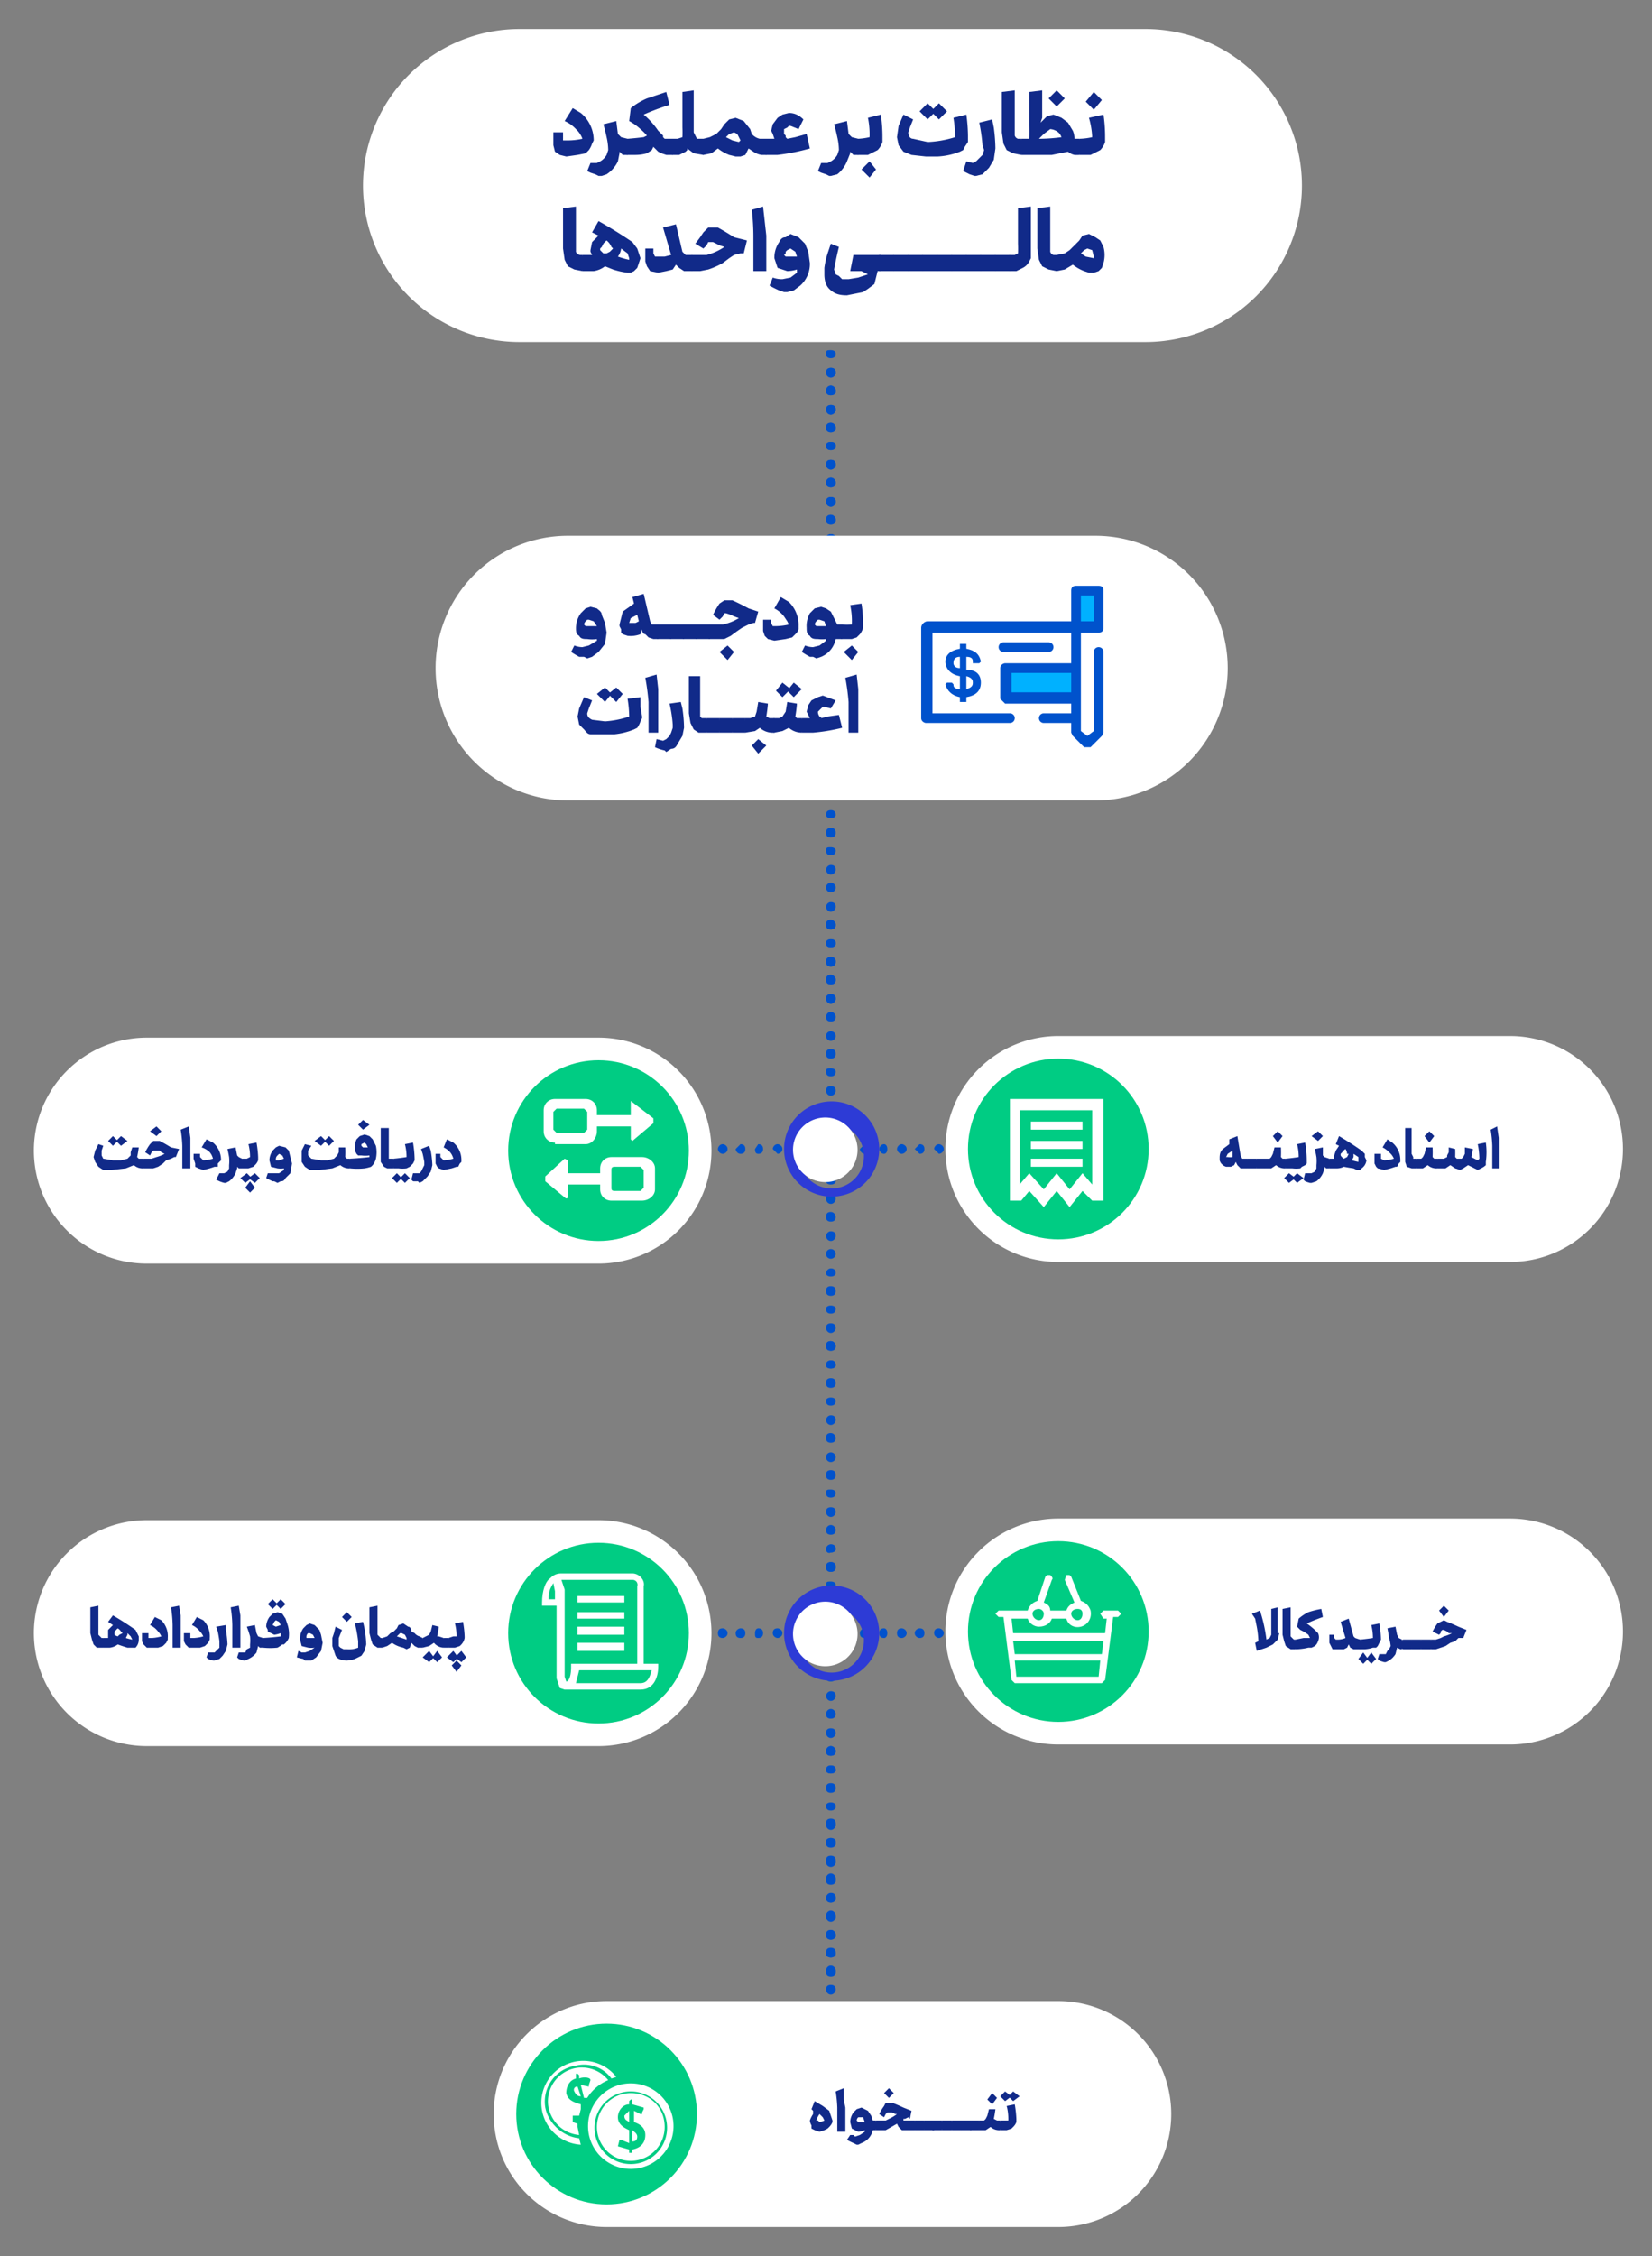 <?xml version="1.0" encoding="UTF-8"?> <svg xmlns="http://www.w3.org/2000/svg" xmlns:xlink="http://www.w3.org/1999/xlink" xml:space="preserve" x="0" y="0" version="1.1" viewBox="0 0 10240 13980"><rect x="0" y="0" width="10240" height="13980" fill="#808080" stroke="none"/><path d="M4930 7090c20 0 30 10 30 30s-10 30-30 30-30-20-30-30l30-30zm-110 0c10 0 30 10 30 30s-20 30-30 30l-30-30c0-10 10-30 30-30zm-120 0c20 0 30 10 30 30s-10 30-30 30-20-20-20-30l20-30zm-110 0c20 0 30 10 30 30s-10 30-30 30-30-20-30-30l30-30zm-110 0c10 0 30 10 30 30s-20 30-30 30c-20 0-30-20-30-30s10-30 30-30zm-120 0c20 0 30 10 30 30s-10 30-30 30l-30-30 30-30" fill="#0052cc"></path><circle fill="#0052cc" cx="4250" cy="7120" r="30"></circle><path d="M4130 7090c20 0 30 10 30 30s-10 30-30 30l-20-30 20-30zm-110 0c20 0 30 10 30 30s-10 30-30 30-30-20-30-30 10-30 30-30zm-110 0c10 0 20 10 20 30s-10 30-20 30c-20 0-30-20-30-30s10-30 30-30zm-120 0c20 0 30 10 30 30s-10 30-30 30l-30-30 30-30zm-110 0c10 0 30 10 30 30s-20 30-30 30c-20 0-30-20-30-30s10-30 30-30zm-120 0c20 0 30 10 30 30s-10 30-30 30l-20-30 20-30zm3170 0c20 0 30 10 30 30s-10 30-30 30-30-20-30-30 10-30 30-30zm-110 0c10 0 20 10 20 30s-10 30-20 30l-30-30c0-10 10-30 30-30zm-120 0c20 0 30 10 30 30s-10 30-30 30l-30-30 30-30zm-110 0c10 0 30 10 30 30s-20 30-30 30c-20 0-30-20-30-30s10-30 30-30zm-120 0c20 0 30 10 30 30s-10 30-30 30-20-20-20-30l20-30zm-110 0c20 0 30 10 30 30s-10 30-30 30-30-20-30-30 10-30 30-30" fill="#0052cc"></path><circle fill="#0052cc" cx="6050" cy="7120" r="30"></circle><path d="M5930 7090c20 0 30 10 30 30s-10 30-30 30-30-20-30-30l30-30zm-110 0c10 0 30 10 30 30s-20 30-30 30l-30-30c0-10 10-30 30-30zm-120 0c20 0 30 10 30 30s-10 30-30 30l-30-30 30-30zm-110 0c10 0 30 10 30 30s-20 30-30 30c-20 0-30-20-30-30s10-30 30-30zm-110 0c10 0 20 10 20 30s-10 30-20 30c-20 0-30-20-30-30s10-30 30-30zm-120 0c20 0 30 10 30 30s-10 30-30 30-30-20-30-30l30-30zm-430 3000c20 0 30 10 30 30s-10 30-30 30-30-10-30-30 20-30 30-30zm-110 0c10 0 30 10 30 30s-20 30-30 30-30-10-30-30 10-30 30-30zm-120 0c20 0 30 10 30 30s-10 30-30 30-20-10-20-30 10-30 20-30zm-110 0c20 0 30 10 30 30s-10 30-30 30-30-10-30-30 20-30 30-30zm-110 0c10 0 30 10 30 30s-20 30-30 30c-20 0-30-10-30-30s10-30 30-30zm-120 0c20 0 30 10 30 30s-10 30-30 30c-10 0-30-10-30-30s20-30 30-30" fill="#0052cc"></path><circle fill="#0052cc" cx="4250" cy="10120" r="30"></circle><path d="M4130 10090c20 0 30 10 30 30s-10 30-30 30c-10 0-20-10-20-30s10-30 20-30zm-110 0c20 0 30 10 30 30s-10 30-30 30-30-10-30-30 10-30 30-30zm-110 0c10 0 20 10 20 30s-10 30-20 30c-20 0-30-10-30-30s10-30 30-30zm-120 0c20 0 30 10 30 30s-10 30-30 30c-10 0-30-10-30-30s20-30 30-30zm-110 0c10 0 30 10 30 30s-20 30-30 30c-20 0-30-10-30-30s10-30 30-30zm-120 0c20 0 30 10 30 30s-10 30-30 30c-10 0-20-10-20-30s10-30 20-30zm3170 0c20 0 30 10 30 30s-10 30-30 30-30-10-30-30 10-30 30-30zm-110 0c10 0 20 10 20 30s-10 30-20 30-30-10-30-30 10-30 30-30zm-120 0c20 0 30 10 30 30s-10 30-30 30c-10 0-30-10-30-30s20-30 30-30zm-110 0c10 0 30 10 30 30s-20 30-30 30c-20 0-30-10-30-30s10-30 30-30zm-120 0c20 0 30 10 30 30s-10 30-30 30-20-10-20-30 10-30 20-30zm-110 0c20 0 30 10 30 30s-10 30-30 30-30-10-30-30 10-30 30-30" fill="#0052cc"></path><circle fill="#0052cc" cx="6050" cy="10120" r="30"></circle><path d="M5930 10090c20 0 30 10 30 30s-10 30-30 30-30-10-30-30 20-30 30-30zm-110 0c10 0 30 10 30 30s-20 30-30 30-30-10-30-30 10-30 30-30zm-120 0c20 0 30 10 30 30s-10 30-30 30c-10 0-30-10-30-30s20-30 30-30zm-110 0c10 0 30 10 30 30s-20 30-30 30c-20 0-30-10-30-30s10-30 30-30zm-110 0c10 0 20 10 20 30s-10 30-20 30c-20 0-30-10-30-30s10-30 30-30zm-120 0c20 0 30 10 30 30s-10 30-30 30-30-10-30-30 20-30 30-30zm-180-6410c0 10-10 30-30 30s-30-20-30-30 10-30 30-30 30 10 30 30zm0-120c0 20-10 30-30 30s-30-10-30-30 10-30 30-30 30 20 30 30zm0-110c0 20-10 30-30 30s-30-20-30-30 10-30 30-30 30 10 30 30zm0-110c0 10-10 20-30 20s-30-10-30-20c0-20 10-30 30-30s30 10 30 30zm0-120c0 20-10 30-30 30s-30-10-30-30c0-10 10-30 30-30s30 20 30 30zm0-110c0 10-10 30-30 30s-30-20-30-30c0-20 10-30 30-30s30 10 30 30" fill="#0052cc"></path><circle fill="#0052cc" cx="5150" cy="2990" r="30"></circle><path d="M5180 2880c0 10-10 30-30 30s-30-20-30-30c0-20 10-30 30-30s30 10 30 30zm0-120c0 20-10 30-30 30s-30-10-30-30c0-10 10-20 30-20s30 10 30 20zm0-110c0 20-10 30-30 30s-30-10-30-30 10-30 30-30 30 20 30 30zm0-110c0 10-10 30-30 30s-30-20-30-30 10-30 30-30 30 10 30 30zm0-120c0 20-10 30-30 30s-30-10-30-30c0-10 10-30 30-30s30 20 30 30zm0-110c0 10-10 30-30 30s-30-20-30-30 10-30 30-30 30 10 30 30" fill="#0052cc"></path><path d="M5180 3340c0 10-10 20-30 20s-30-10-30-20 10-30 30-30 30 10 30 30zm0-120c0 20-10 30-30 30s-30-10-30-30 10-30 30-30 30 20 30 30zm0-110c0 10-10 30-30 30s-30-20-30-30 10-30 30-30 30 10 30 30zm0-120c0 20-10 30-30 30s-30-10-30-30c0-10 10-30 30-30s30 20 30 30zm0-110c0 10-10 30-30 30s-30-20-30-30c0-20 10-30 30-30s30 10 30 30zm0-120c0 20-10 30-30 30s-30-10-30-30c0-10 10-20 30-20s30 10 30 20" fill="#0052cc"></path><circle fill="#0052cc" cx="5150" cy="2650" r="30"></circle><path d="M5180 2540c0 10-10 30-30 30s-30-20-30-30c0-20 10-30 30-30s30 10 30 30zm0-120c0 20-10 30-30 30s-30-10-30-30c0-10 10-30 30-30s30 20 30 30zm0-110c0 10-10 30-30 30s-30-20-30-30c0-20 10-30 30-30s30 10 30 30zm0-120c0 20-10 30-30 30s-30-10-30-30 10-20 30-20 30 10 30 20zm0-110c0 20-10 30-30 30s-30-10-30-30 10-30 30-30 30 10 30 30zm0-110c0 10-10 20-30 20s-30-10-30-20 10-30 30-30 30 10 30 30zm0 2960c0 20-10 30-30 30s-30-10-30-30c0-10 10-30 30-30s30 20 30 30zm0-110c0 10-10 30-30 30s-30-20-30-30c0-20 10-30 30-30s30 10 30 30zm0-120c0 20-10 30-30 30s-30-10-30-30c0-10 10-20 30-20s30 10 30 20zm0-110c0 20-10 30-30 30s-30-10-30-30 10-30 30-30 30 10 30 30zm0-110c0 10-10 20-30 20s-30-10-30-20 10-30 30-30 30 10 30 30zm0-120c0 20-10 30-30 30s-30-10-30-30c0-10 10-30 30-30s30 20 30 30" fill="#0052cc"></path><circle fill="#0052cc" cx="5150" cy="4250" r="30"></circle><path d="M5180 4130c0 20-10 30-30 30s-30-10-30-30c0-10 10-20 30-20s30 10 30 20zm0-110c0 20-10 30-30 30s-30-10-30-30 10-30 30-30 30 10 30 30zm0-110c0 10-10 20-30 20s-30-10-30-20c0-20 10-30 30-30s30 10 30 30zm0-120c0 20-10 30-30 30s-30-10-30-30 10-30 30-30 30 20 30 30zm0-110c0 10-10 30-30 30s-30-20-30-30c0-20 10-30 30-30s30 10 30 30zm0-120c0 20-10 30-30 30s-30-10-30-30 10-30 30-30 30 20 30 30zm0 2630c0 10-10 30-30 30s-30-20-30-30c0-20 10-30 30-30s30 10 30 30zm0-120c0 20-10 30-30 30s-30-10-30-30 10-30 30-30 30 20 30 30zm0-110c0 10-10 30-30 30s-30-20-30-30c0-20 10-30 30-30s30 10 30 30zm0-120c0 20-10 30-30 30s-30-10-30-30c0-10 10-20 30-20s30 10 30 20zm0-110c0 20-10 30-30 30s-30-10-30-30 10-30 30-30 30 20 30 30zm0-110c0 10-10 30-30 30s-30-20-30-30 10-30 30-30 30 10 30 30" fill="#0052cc"></path><circle fill="#0052cc" cx="5150" cy="5500" r="30"></circle><path d="M5180 5390c0 10-10 30-30 30s-30-20-30-30 10-30 30-30 30 10 30 30zm0-120c0 20-10 30-30 30s-30-10-30-30 10-20 30-20 30 10 30 20zm0-110c0 20-10 30-30 30s-30-10-30-30 10-30 30-30 30 10 30 30zm0-110c0 10-10 20-30 20s-30-10-30-20c0-20 10-30 30-30s30 10 30 30zm0-120c0 20-10 30-30 30s-30-10-30-30c0-10 10-30 30-30s30 20 30 30zm0-110c0 10-10 30-30 30s-30-20-30-30c0-20 10-30 30-30s30 10 30 30zm0 1940c0 10-10 30-30 30s-30-20-30-30c0-20 10-30 30-30s30 10 30 30zm0-120c0 20-10 30-30 30s-30-10-30-30 10-20 30-20 30 10 30 20zm0-110c0 20-10 30-30 30s-30-10-30-30 10-30 30-30 30 10 30 30" fill="#0052cc"></path><circle fill="#0052cc" cx="5150" cy="6420" r="30"></circle><path d="M5180 6300c0 20-10 30-30 30s-30-10-30-30c0-10 10-30 30-30s30 20 30 30zm0-110c0 10-10 30-30 30s-30-20-30-30c0-20 10-30 30-30s30 10 30 30zm0-120c0 20-10 30-30 30s-30-10-30-30c0-10 10-20 30-20s30 10 30 20zm0-110c0 20-10 30-30 30s-30-10-30-30 10-30 30-30 30 10 30 30zm0-110c0 10-10 20-30 20s-30-10-30-20 10-30 30-30 30 10 30 30zm0-120c0 20-10 30-30 30s-30-10-30-30 10-30 30-30 30 20 30 30zm0 6940c0 20-10 30-30 30s-30-10-30-30 10-30 30-30 30 10 30 30zm0-110c0 10-10 20-30 20s-30-10-30-20c0-20 10-30 30-30s30 10 30 30zm0-120c0 20-10 30-30 30s-30-10-30-30c0-10 10-30 30-30s30 20 30 30zm0-110c0 10-10 30-30 30s-30-20-30-30c0-20 10-30 30-30s30 10 30 30zm0-120c0 20-10 30-30 30s-30-10-30-30c0-10 10-30 30-30s30 20 30 30zm0-110c0 10-10 30-30 30s-30-20-30-30c0-20 10-30 30-30s30 10 30 30" fill="#0052cc"></path><circle fill="#0052cc" cx="5150" cy="11990" r="30"></circle><path d="M5180 11870c0 20-10 30-30 30s-30-10-30-30c0-10 10-30 30-30s30 20 30 30zm0-110c0 10-10 30-30 30s-30-20-30-30 10-30 30-30 30 10 30 30zm0-120c0 20-10 30-30 30s-30-10-30-30c0-10 10-30 30-30s30 20 30 30zm0-110c0 10-10 30-30 30s-30-20-30-30c0-20 10-30 30-30s30 10 30 30zm0-120c0 20-10 30-30 30s-30-10-30-30c0-10 10-20 30-20s30 10 30 20zm0-110c0 20-10 30-30 30s-30-10-30-30 10-30 30-30 30 10 30 30" fill="#0052cc"></path><path d="M6560 12400H3760a700 700 0 1 0 0 1400h2800a700 700 0 1 0 0-1400" fill="#fff"></path><circle fill="#00cc83" cx="3760" cy="13100" r="560"></circle><path d="M7100 180H3220a970 970 0 0 0 0 1940h3880a970 970 0 0 0 0-1940zm-310 3140H3520a820 820 0 1 0 0 1640h3270a820 820 0 1 0 0-1640" fill="#fff"></path><path d="M5180 9710c0 20-10 30-30 30s-30-10-30-30 10-30 30-30 30 10 30 30zm0-110c0 10-10 20-30 20-20 10-30-10-30-20s10-30 30-30 30 10 30 30zm0-120c0 20-10 30-30 30s-30-10-30-30c0-10 10-30 30-30s30 20 30 30zm0-110c0 10-10 30-30 30s-30-20-30-30c0-20 10-30 30-30s30 10 30 30zm0-120c0 20-10 30-30 30s-30-10-30-30 10-20 30-20 30 10 30 20zm0-110c0 20-10 30-30 30s-30-10-30-30 10-30 30-30 30 10 30 30" fill="#0052cc"></path><circle fill="#0052cc" cx="5150" cy="9030" r="30"></circle><path d="M5180 8910c0 20-10 30-30 30s-30-10-30-30 10-30 30-30 30 20 30 30zm0-110c0 10-10 30-30 30s-30-20-30-30 10-30 30-30 30 10 30 30zm0-120c0 20-10 30-30 30s-30-10-30-30c0-10 10-20 30-20s30 10 30 20zm0-110c0 20-10 30-30 30s-30-10-30-30 10-30 30-30 30 10 30 30zm0-110c0 10-10 20-30 20s-30-10-30-20 10-30 30-30 30 10 30 30zm0-120c0 20-10 30-30 30s-30-10-30-30 10-30 30-30 30 20 30 30" fill="#0052cc"></path><path d="M5180 8460c0 10-10 20-30 20s-30-10-30-20c0-20 10-30 30-30s30 10 30 30zm0-120c0 20-10 30-30 30s-30-10-30-30 10-30 30-30 30 20 30 30zm0-110c0 10-10 30-30 30s-30-20-30-30c0-20 10-30 30-30s30 10 30 30zm0-120c0 20-10 30-30 30s-30-10-30-30c0-10 10-20 30-20s30 10 30 20zm0-110c0 20-10 30-30 30s-30-10-30-30 10-30 30-30 30 10 30 30zm0-110c0 10-10 20-30 20s-30-10-30-20 10-30 30-30 30 10 30 30" fill="#0052cc"></path><circle fill="#0052cc" cx="5150" cy="7770" r="30"></circle><path d="M5180 7660c0 10-10 30-30 30s-30-20-30-30 10-30 30-30 30 10 30 30zm0-120c0 20-10 30-30 30s-30-10-30-30 10-30 30-30 30 20 30 30zm0-110c0 10-10 30-30 30s-30-20-30-30c0-20 10-30 30-30s30 10 30 30zm0-110c0 10-10 20-30 20s-30-10-30-20c0-20 10-30 30-30s30 10 30 30zm0-120c0 20-10 30-30 30s-30-10-30-30c0-10 10-30 30-30s30 20 30 30zm0-110c0 10-10 30-30 30s-30-20-30-30c0-20 10-30 30-30s30 10 30 30zm0 3880c0 10-10 20-30 20s-30-10-30-20 10-30 30-30 30 10 30 30zm0-120c0 20-10 30-30 30s-30-10-30-30c0-10 10-30 30-30s30 20 30 30zm0-110c0 10-10 30-30 30s-30-20-30-30c0-20 10-30 30-30s30 10 30 30zm0-120c0 20-10 30-30 30s-30-10-30-30c0-10 10-30 30-30s30 20 30 30zm0-110c0 10-10 30-30 30s-30-20-30-30 10-30 30-30 30 10 30 30zm0-110c0 10-10 20-30 20s-30-10-30-20c0-20 10-30 30-30s30 10 30 30" fill="#0052cc"></path><circle fill="#0052cc" cx="5150" cy="10280" r="30"></circle><path d="M5180 10170c0 10-10 30-30 30s-30-20-30-30c0-20 10-30 30-30s30 10 30 30zm0-120c0 20-10 30-30 30s-30-10-30-30c0-10 10-30 30-30s30 20 30 30zm0-110c0 10-10 30-30 30s-30-20-30-30c0-20 10-30 30-30s30 10 30 30zm0-120c0 20-10 30-30 30s-30-10-30-30 10-20 30-20 30 10 30 20zm0-110c0 20-10 30-30 30s-30-10-30-30 10-30 30-30 30 10 30 30zm0-110c0 10-10 20-30 20-20 10-30-10-30-20s10-30 30-30 30 10 30 30zm0 2620c0 20-10 30-30 30s-30-10-30-30 10-30 30-30 30 10 30 30zm0-110c0 10-10 20-30 20s-30-10-30-20c0-20 10-30 30-30s30 10 30 30zm0-120c0 20-10 30-30 30s-30-10-30-30 10-30 30-30 30 20 30 30zm0-110c0 10-10 30-30 30s-30-20-30-30c0-20 10-30 30-30s30 10 30 30zm0-120c0 20-10 30-30 30s-30-10-30-30c0-10 10-20 30-20s30 10 30 20zm0-110c0 20-10 30-30 30s-30-10-30-30 10-30 30-30 30 10 30 30" fill="#0052cc"></path><circle fill="#0052cc" cx="5150" cy="11540" r="30"></circle><path d="M5180 11420c0 20-10 30-30 30s-30-10-30-30c0-10 10-30 30-30s30 20 30 30zm0-110c0 10-10 30-30 30s-30-20-30-30c0-20 10-30 30-30s30 10 30 30zm0-120c0 20-10 30-30 30s-30-10-30-30c0-10 10-20 30-20s30 10 30 20zm0-110c0 20-10 30-30 30s-30-10-30-30 10-30 30-30 30 10 30 30zm0-110c0 10-10 20-30 20s-30-10-30-20c0-20 10-30 30-30s30 10 30 30zm0-120c0 20-10 30-30 30s-30-10-30-30c0-10 10-30 30-30s30 20 30 30" fill="#0052cc"></path><path d="M9360 9410H6560a700 700 0 1 0 0 1400h2800a700 700 0 1 0 0-1400" fill="#fff"></path><circle fill="#00cc83" cx="6560" cy="10110" r="560"></circle><path d="M910 9420h2800a700 700 0 1 1 0 1400H910a700 700 0 1 1 0-1400" fill="#fff"></path><circle fill="#00cc83" cx="3710" cy="10120" r="560"></circle><path d="M9360 6420H6560a700 700 0 1 0 0 1400h2800a700 700 0 1 0 0-1400" fill="#fff"></path><circle fill="#00cc83" cx="6560" cy="7120" r="560"></circle><path d="M910 6430h2800a700 700 0 1 1 0 1400H910a700 700 0 1 1 0-1400" fill="#fff"></path><circle fill="#00cc83" cx="3710" cy="7130" r="560"></circle><path d="M7730 7240h-40l-20-20-10-20-10 20-20 10h-30a70 70 0 0 1-20-10l-10-10a60 60 0 0 1-10-20v-10c0-20 0-40 20-60l40-30v-30l50-20 20 120 10 20h30v60zm-130-70h10a120 120 0 0 0 30 0v-40l-30 20-10 20" fill="#112a89"></path><path d="M7790 7180v60h-60l-10-30 10-30h60" fill="#112a89"></path><path d="M7840 7180v60h-50l-10-30 10-30h50" fill="#112a89"></path><path d="M7840 7180h30l10-10 10-20 10-40h40a650 650 0 0 1 0 60l10 10h20v60a80 80 0 0 1-60-20l-30 20h-40l-10-30 10-30zm110-140-30 40-30-40 30-30 30 30" fill="#112a89"></path><path d="m7970 7240-10-30 10-30a1180 1180 0 0 0 80-10 320 320 0 0 0-10-80l50-10a650 650 0 0 1 10 110v20l-10 10-20 10-10 10a190 190 0 0 1-50 0h-40zm60 60-40 30-30-30 30-30 40 30zm50 0-40 30-30-30 30-30 40 30zm160-60h-20l-10-10v10l-10 30a130 130 0 0 1-40 50l-30 10h-10a250 250 0 0 1-30-10l-10-10 10-40h40l20-10 10-20v-20a240 240 0 0 0 0-50 790 790 0 0 0-10-50l50-10v50l10 10 30 10v60zm-40-200-30 30-40-30 40-30 30 30" fill="#112a89"></path><path d="m8240 7240-10-30 10-30h30v-20l10-30 20-30-20-10 20-50a1970 1970 0 0 1 140 90l20 20v20l10 20a70 70 0 0 1-30 50l-10 10h-20l-20-10a900 900 0 0 1-60-10 100 100 0 0 1-40 10h-50zm70-80a60 60 0 0 0 20 20l20-10 10-20h-10a60 60 0 0 0-10-30 70 70 0 0 0-20 20l-10 10v10zm70 30a390 390 0 0 0 40 10v-30l-30-20v20l-10 20zm250-110a140 140 0 0 1 50 110v10l-10 10-10 20h-10l-30 10-40 10-40-10-10-10-10-20v-60h40v30l20 10a270 270 0 0 0 60-10 100 100 0 0 0-30-40 130 130 0 0 0-40-30l30-50 30 20zm150 160h-30l-30-10-10-30v-210h40v160l10 20v10h20v60" fill="#112a89"></path><path d="M8780 7180h30l10-10 10-20 10-40h40a650 650 0 0 1 0 60l10 10h20v60a80 80 0 0 1-60-20l-30 20h-40l-10-30 10-30zm110-140-30 40-30-40 30-30 30 30" fill="#112a89"></path><path d="m8910 7240-10-30 10-30h40l20-10v-10l10-20v-30l40 10a730 730 0 0 1 0 50l10 10h30l10-10 10-20v-40l50 10a740 740 0 0 1-10 50l20 10 20 10 10-10a480 480 0 0 0-10-90l50-10a430 430 0 0 1 0 120v20a110 110 0 0 1-30 20l-20 10-60-30-30 20-20 10-30-10-30-20-30 20h-50zm370-260 10 70v190h-40v-140a790 790 0 0 0-10-100l40-20zm-1350 3140-10 40-30 30-40 20-60 20-10-50 20-10a570 570 0 0 0-10-90l-10-50-20-30 50-20a930 930 0 0 1 40 180l20-10 10-20v-160l40-10v160zm100 100h-30l-30-20-10-30-10-40v-160l50-10v180l10 10 10 10h10v60" fill="#112a89"></path><path d="m8030 10160 50-10h40l-10-20a250 250 0 0 0-50-30l-20-20 10-50a280 280 0 0 1 60-40 520 520 0 0 1 80-20l10 50a1180 1180 0 0 0-100 40 460 460 0 0 1 50 40l20 20a60 60 0 0 1 0 50 80 80 0 0 1-10 20l-10 10-20 10h-20a360 360 0 0 1-80 10l-10-30 10-30zm400 60h-40l-20-10-10-20-10 20-20 10h-70l-10-20-10-20v-50h30v20l10 10h10a120 120 0 0 0 50-10l-30-100 50-20 30 110 10 10 30 10v60" fill="#112a89"></path><path d="M8430 10220c-10 0-20-10-20-30s10-30 20-30a1180 1180 0 0 0 80-10 320 320 0 0 0-10-80l50-10a650 650 0 0 1 10 100l-10 20-10 20-10 10h-20a190 190 0 0 1-50 10h-30zm50 60-30 30-30-30 30-40 30 40zm50 0-30 30-30-30 30-40 30 40zm170-60h-20l-20-10-10 40a130 130 0 0 1-40 40l-20 10h-10a250 250 0 0 1-30-10l-10-10 10-30h40l10-20 10-10 10-20a240 240 0 0 0-10-50 790 790 0 0 0-10-60l50-10 10 50 10 20 20 10v60" fill="#112a89"></path><path d="M8750 10160v60h-50c-10 0-20-10-20-30s10-30 20-30h50" fill="#112a89"></path><path d="M8810 10160v60h-60l-10-30 10-30h60" fill="#112a89"></path><path d="M8870 10160v60h-60l-10-30 10-30h60" fill="#112a89"></path><path d="m8900 10160 30-10 20-10a220 220 0 0 0 50-20h-20l-10-10-20-10h-10l-10 10v10l-10 10-40-20a320 320 0 0 1 30-50l20-10 20-10 20 10a910 910 0 0 1 70 30l50 20-20 50h-30l-20 20-30 10-30 20-30 10-30 10h-30l-10-30 10-30h30zm80-180-30 40-30-40 30-30 30 30zm-3930 3040 50 30 40 30 10 30 10 30v10a90 90 0 0 1-20 30l-10 10-20 10-30 10-30-10-20-10v-20a70 70 0 0 1-10-30 180 180 0 0 1 20-40v-20l-10-10 20-50zm30 130a130 130 0 0 0 30-10l-10-20-20-20a130 130 0 0 0-20 40h10l10 10zm150-210v70l10 50v150h-50v-150a790 790 0 0 0-10-100l50-20zm40 290h20l10 10 30-10 30-20v-10a140 140 0 0 1-40 10l-40-20-10-40a110 110 0 0 1 20-60l20-20 30-10 20 10 20 10 20 30 10 30h20v60h-20a110 110 0 0 1-70 80l-20 10h-10l-20-10a440 440 0 0 1-40-20l20-30zm60-80h30l-10-30h-30a30 30 0 0 0-10 20l10 10h10" fill="#112a89"></path><path d="M5460 13140h30l20-10a240 240 0 0 0 50-30h-10l-20-10h-30l-10 10-10 20-30-20a320 320 0 0 1 30-50l10-20h40a1000 1000 0 0 1 70 30l50 20-10 50-10-10-20 10h-10v10h70v60h-80l-20-20-10-20a3520 3520 0 0 1-70 40h-60l-10-30 10-30h30zm80-170-30 30-30-30 30-30 30 30" fill="#112a89"></path><path d="M5730 13140v60h-60l-10-30 10-30h60" fill="#112a89"></path><path d="M5790 13140v60h-60l-10-30 10-30h60" fill="#112a89"></path><path d="M5840 13140v60h-60l-10-30 10-30h60" fill="#112a89"></path><path d="M5900 13140v60h-60l-10-30 10-30h60" fill="#112a89"></path><path d="M5960 13140v60h-60l-10-30 10-30h60" fill="#112a89"></path><path d="M6020 13140v60h-60l-10-30 10-30h60" fill="#112a89"></path><path d="M6070 13140v60h-50c-10 0-20-10-20-30s10-30 20-30h50" fill="#112a89"></path><path d="M6070 13140h30l10-10 10-20 10-40h40a650 650 0 0 1-10 60l20 10h20v60a80 80 0 0 1-60-20l-30 20h-40l-10-30 10-30zm110-140-30 40-30-30 30-40 30 30" fill="#112a89"></path><path d="M6200 13140h50a320 320 0 0 0-10-90l50-10a650 650 0 0 1 10 90v20a80 80 0 0 1-20 30l-10 10-30 10h-40l-10-30 10-30zm70-150-40 30-30-30 30-30 40 30zm50 0-40 30-30-30 30-30 40 30zM640 10210h-40l-20-20-10-30-10-40v-160l50-10v180l10 10 10 10h10v60" fill="#112a89"></path><path d="m640 10210-10-30 10-30h30v-20c0-10 0 0 0 0v-30l30-30-30-20 30-40a1970 1970 0 0 1 140 90l10 20 10 20v20a70 70 0 0 1-20 50h-50a900 900 0 0 1-60-20 100 100 0 0 1-50 20h-40zm70-90v10a60 60 0 0 0 20 10l10-10 20-10-10-10a60 60 0 0 0-20-20 70 70 0 0 0-10 10l-10 10v10zm70 30a390 390 0 0 0 40 10l-10-20-20-20v10l-10 20zm220-110a140 140 0 0 1 40 110v10l-10 20-10 10-10 10-30 10h-70l-20-20-10-20v-50h40v30h20a270 270 0 0 0 60-10 100 100 0 0 0-20-30 130 130 0 0 0-50-40l30-50 40 20zm110-90 10 60v200h-50v-140a790 790 0 0 0-10-110l50-10zm150 90a140 140 0 0 1 40 110v10l-10 20-10 10-10 10-30 10h-70l-20-20-10-20v-50h40v30h20a270 270 0 0 0 60-10 100 100 0 0 0-20-30 130 130 0 0 0-50-40l30-50 40 20zm140 60a660 660 0 0 1 10 90l-10 40-20 30-20 20-30 10h-10a250 250 0 0 1-30-10l-10-10 10-30h40l20-20 10-10v-40a860 860 0 0 0-10-60l-10-30 60-10v30zm80-150 10 60v200h-50v-140a790 790 0 0 0-10-110l50-10zm150 260h-20l-10-10-10 40a130 130 0 0 1-50 40l-20 10h-10a250 250 0 0 1-30-10l-10-10 10-30h40l10-20 20-10v-20a240 240 0 0 0 0-50 790 790 0 0 0-20-60l50-10 10 50 10 20 30 10v60" fill="#112a89"></path><path d="M1740 10120a170 170 0 0 1-40 10l-20-10-20-10v-10l-10-20a110 110 0 0 1 20-60l20-20 30-10 30 10 20 30 10 30a190 190 0 0 1 10 90 100 100 0 0 1-30 40h-10a230 230 0 0 1-30 20 420 420 0 0 1-90 0l-10-30 10-30a1720 1720 0 0 0 110-10v-20zm-20-180-30 30-30-30 30-30 30 30zm-10 100-10 10-10 20 20 10 30-10-10-20-20-10zm60-100-30 30-30-30 30-30 30 30zm80 290 20 10h20l30-10 30-20a140 140 0 0 1-40 0l-40-10-10-40a110 110 0 0 1 20-70l20-20 20-10 30 10 30 30 10 30 10 50-10 50-30 40-30 20h-40l-10-10a440 440 0 0 1-40-10l10-40zm70-80h30l-10-20-20-10h-10a30 30 0 0 0-10 30s10 0 20 0zm350 40-10 40-20 30-20 10-20 10a190 190 0 0 1-50 10c-30 0-60-10-70-30l-20-60v-50l10-30 10-40 40 20-20 50v50l10 10 20 10h20a150 150 0 0 0 70-10v-40a860 860 0 0 0-20-110l50-10a640 640 0 0 1 20 140zm-90-170-30 30-30-30 30-30 30 30zm190 190h-30l-30-20-10-30-10-40v-160l50-10v180l10 10 10 10h10v60" fill="#112a89"></path><path d="m2520 10220-20-10a180 180 0 0 1-70-30l-30 20-30 10-10-30 10-30 30-10 20-20 20-10 20-20 10-20 30-10 30 20c10 0 20 10 20 30l20 10a60 60 0 0 0 30 20l20 10v60h-30l-20-10-20-20-10 30-20 10zm-30-100h-10l-20 20 30 10 30 10v-10l-10-20-20-10" fill="#112a89"></path><path d="m2620 10150 20-10 20-10 10-20 10-40 40 10a650 650 0 0 1-10 60h10l30 10v60a80 80 0 0 1-60-30l-30 20-40 10-10-30 10-30zm70 120-30 30-40-30 40-40 30 40zm50 0-30 30-30-30 30-40 30 40" fill="#112a89"></path><path d="M2780 10150v60h-30l-10-30 10-30h30" fill="#112a89"></path><path d="m2780 10150 30-10h20a320 320 0 0 0-10-80l50-10a650 650 0 0 1 10 90v10a80 80 0 0 1-20 40l-10 10-30 10h-40l-10-30 10-30zm60 120-30 30-40-30 40-40 30 40zm20 50-30 40-30-40 30-30 30 30zm30-50-30 30-40-30 40-40 30 40zM690 7250h-50l-30-20-20-30-10-30 10-40 20-40 30 10-10 30v30l10 20 60 10h50l40-10 10-10 10-10v-20l10-30h40a650 650 0 0 1-10 60l10 10h30v60a80 80 0 0 1-60-20l-50 20-90 10zm40-180-30 30-30-30 30-30 30 30zm60 0-40 30-30-30 30-30 40 30" fill="#112a89"></path><path d="M920 7180h20l30-10a220 220 0 0 0 50-20l-20-10-10-10h-40l-10 10-10 20-30-20a320 320 0 0 1 30-50l20-20h40a910 910 0 0 1 70 40l50 10-20 50h-10l-20 10-30 10-20 20-30 20-30 10h-60l-10-30 10-30h30zm80-170-30 30-40-30 40-30 30 30zm170-30 10 70v190h-50v-140a790 790 0 0 0-10-100l50-20zm150 100a140 140 0 0 1 50 110l-10 10-10 10v20h-20l-30 10-40 10-30-10-20-10v-20l-10-30v-30h40v20l10 10 10 10a270 270 0 0 0 60-10 100 100 0 0 0-20-40 130 130 0 0 0-50-30l30-50 40 20zm180 160h-20l-10-10v10l-10 30a130 130 0 0 1-40 50l-20 10h-10a250 250 0 0 1-30-10l-20-10 20-40h30l20-10 10-20v-20a240 240 0 0 0 0-50 790 790 0 0 0-10-50l50-10 10 50 10 10 20 10v60" fill="#112a89"></path><path d="M1500 7180h30l20-10a320 320 0 0 0-10-80l50-10a650 650 0 0 1 10 90v20a80 80 0 0 1-20 30l-10 10-30 10h-40l-10-30 10-30zm60 120-40 30-30-30 40-30 30 30zm20 60-30 30-30-30 30-40 30 40zm30-60-30 30-40-30 40-30 30 30zm50-30h70l30-20v-10a140 140 0 0 1-40 0l-40-10-10-40a110 110 0 0 1 20-60l20-20 20-10 40 10 20 20 10 40 10 40-10 60-30 30c-10 20-20 20-30 20l-20 10-20-10h-10a440 440 0 0 1-40-20l10-30zm70-80 30-10-10-20-20-10-10 10a30 30 0 0 0-10 20v10h20zm250 60h-60l-30-20-20-30v-70l20-40 40 10-20 30v30l20 20 60 10h40l40-10 10-10 10-10 10-20v-30h40a650 650 0 0 1 0 60l10 10h20v60a80 80 0 0 1-60-20l-50 20-80 10zm40-180-30 30-40-30 40-30 30 30zm50 0-30 30-30-30 30-30 30 30" fill="#112a89"></path><path d="M2290 7160a170 170 0 0 1-50 0h-20l-10-10-10-20v-20a110 110 0 0 1 10-50l20-20 30-10 30 10 20 20 20 40a190 190 0 0 1 0 80 100 100 0 0 1-20 40l-10 10a230 230 0 0 1-40 10 420 420 0 0 1-90 0l-10-30 10-30a1720 1720 0 0 0 120-10v-10zm0-190-40 30-30-30 30-30 40 30zm-30 110-20 10v10l10 10h30l-10-20-10-10zm180 160h-40l-20-10-20-30v-210h50v190h30v60" fill="#112a89"></path><path d="m2440 7240-10-30 10-30a1180 1180 0 0 0 80-10 320 320 0 0 0-10-80l50-10a650 650 0 0 1 10 110l-10 20-10 10-10 10-20 10a190 190 0 0 1-50 0h-30zm50 60-30 30-30-30 30-30 30 30zm50 0-30 30-30-30 30-30 30 30zm130-170a660 660 0 0 1 10 90l-10 40-20 30-30 30-20 10-10-10a250 250 0 0 1-30 0l-10-10 10-40h40l10-10 10-20 10-20v-20a860 860 0 0 0-10-50l-10-30 50-20 10 30zm140-50a140 140 0 0 1 50 110v10l-10 10-10 20h-10l-30 10-50 10-30-10-10-10-10-20v-60h30v20l10 10 10 10a270 270 0 0 0 60-10 100 100 0 0 0-20-40 130 130 0 0 0-40-30l20-50 40 20zm790-6380a220 220 0 0 1 80 170l-10 20a150 150 0 0 1-20 40l-20 20-50 10-70 10-40-10-30-20-10-40v-80h60v50h30a420 420 0 0 0 90-10 150 150 0 0 0-40-60 210 210 0 0 0-70-50l50-80 50 30zm290 260h-30l-20-20v10l-10 50a200 200 0 0 1-70 80l-30 10h-20l-20-10-30-10-20-10 20-50h40l20-10a110 110 0 0 0 40-40l10-30a370 370 0 0 0-10-80 960 960 0 0 0-20-80l80-20 10 80 20 20 40 10v100" fill="#112a89"></path><path d="M3990 710a500 500 0 0 1 90 100l30 30v10l10 10h50v100h-40l-30-10-20-10-30-30-10 20-30 20a260 260 0 0 1-70 10h-50c-10 0-20-10-20-50 0-30 10-50 20-50a2120 2120 0 0 0 100-10l20-10a360 360 0 0 0-40-40 340 340 0 0 0-70-50l10-80a430 430 0 0 1 100-60l60-20 60-20 20 80a1470 1470 0 0 0-160 60" fill="#112a89"></path><path d="M4170 960c-10 0-20-20-20-50s10-50 20-50h30l30-10a700 700 0 0 0 0-60V570l70-10v260l10 20 10 20h40v100l-60-10-40-30v10l-10 10-40 20h-40" fill="#112a89"></path><path d="M4590 970h-30l-40-10a270 270 0 0 1-70-40l-40 30-50 10c-10 0-20-20-20-50s10-50 20-50l40-10 40-20 30-30 20-30 30-30 40-10 50 20 40 50 10 30a90 90 0 0 0 50 30h40v100h-30a120 120 0 0 1-50-20l-30-20-20 40-30 10zm-40-150-30 10-20 20 40 20 40 10 10-10-20-40-20-10" fill="#112a89"></path><path d="m4800 860-10-30-10-20 10-40 30-40 30-20 40-10c30 0 60 10 90 40l-30 60-50-20h-10l-10 10-20 10v30l10 10v10l10 10 50-10 70-20 20 90a1290 1290 0 0 1-200 40h-70c-10 0-20-20-20-50s10-50 20-50h50zm520 100h-30l-20-20v10l-20 50a200 200 0 0 1-60 80l-40 10h-10l-20-10-30-10-20-10 20-50h40l20-10a110 110 0 0 0 40-40l10-30a370 370 0 0 0-10-80 960 960 0 0 0-20-80l80-20 10 80 20 20 40 10v100" fill="#112a89"></path><path d="M5320 860a390 390 0 0 0 70-10 510 510 0 0 0-10-120l80-20a950 950 0 0 1 10 140v30a130 130 0 0 1-30 50l-20 10-40 20h-60c-10 0-20-20-20-50s10-50 20-50zm110 190-40 50-50-50 50-50 40 50zm310-80-90-10-50-20-30-40-10-50 10-70 30-70 60 30-20 50-10 30c0 20 10 40 30 40l90 20a660 660 0 0 0 170-30 710 710 0 0 0-10-120l80-20a1040 1040 0 0 1 10 130v40l-20 30-10 20-20 10a440 440 0 0 1-140 30h-70zm60-280-50 50-50-50 50-50 50 50zm70 0-50 50-50-50 50-50 50 50zm290 100a1050 1050 0 0 1 10 130l-10 70-30 50-40 40-40 10h-10l-30-10-20-10-20-10 20-60 40 10 20-10 20-20 20-20 10-30-10-30a1060 1060 0 0 0-20-140l80-20 10 50zm170 170-50-10-40-20-20-40-10-70V570l80-10v280a30 30 0 0 0 20 20h20v100" fill="#112a89"></path><path d="M6380 860v-10a420 420 0 0 0 0-70V570l80-10v170l-10 30 40-40 40-10 50 20 40 30 30 50a120 120 0 0 1 10 50h30v100a230 230 0 0 1-30 0 90 90 0 0 1-40-20l-50 10-50 10h-190l-10-50 10-50h50zm130-60-40 30-30 30a1040 1040 0 0 0 140-10l-10-20-10-10a90 90 0 0 0-50-20zm90-190-50 50-50-50 50-50 50 50" fill="#112a89"></path><path d="M6690 860a390 390 0 0 0 80-10 510 510 0 0 0-20-120l90-20a950 950 0 0 1 10 140v30a130 130 0 0 1-30 50l-20 10-40 20h-70l-10-50 10-50zm140-240-50 60-50-50 50-60 50 50zM3610 1680l-50-10-40-20-20-40-10-70v-250l80-10v280a30 30 0 0 0 30 20h10v100" fill="#112a89"></path><path d="m3610 1680-10-50 10-50h60l-10-20v-10l10-50 40-40-40-20 40-70a2800 2800 0 0 1 210 130l30 40 10 30 10 30-10 30-10 30-20 20-20 10h-20a470 470 0 0 1-90-20l-50-20a150 150 0 0 1-70 30h-70zm110-140v10l10 10 10 10h20l20-10 20-20-10-10a100 100 0 0 0-30-40 120 120 0 0 0-20 20l-10 20-10 10zm110 50a520 520 0 0 0 70 20v-10l-10-30-40-30a100 100 0 0 1-20 50zm460 90h-50l-30-20-20-20-20 30-40 10-50 10-50-10-20-30-10-30v-80h50v30l10 20h60l40-10-50-170 80-20 40 170 20 20h40v100" fill="#112a89"></path><path d="M4340 1580h40a350 350 0 0 0 110-50l-30-10-20-10-20-10h-30l-10 20-20 20-50-30 30-40 20-30 30-30h60a1560 1560 0 0 1 100 60l80 20-20 80h-20l-40 10-30 20-40 30a480 480 0 0 1-90 40l-50 10h-50c-10 0-20-20-20-50s10-50 20-50h50zm390-300 10 90 10 90v220h-80v-220a1420 1420 0 0 0-10-160l70-20zm60 440a170 170 0 0 0 60 10l50-10 40-30v-20a230 230 0 0 1-60 10l-60-20-20-60a170 170 0 0 1 30-100c10-20 20-30 40-30l30-20 50 20 40 40 20 50 10 70a180 180 0 0 1-60 140l-40 30-40 10h-20l-30-10a780 780 0 0 1-60-30l20-50zm100-130h50l-10-30-30-20-20 10-10 10v10l-10 10 10 10h20zm360 240c-50 0-80-10-110-40-20-20-30-50-30-90v-40a520 520 0 0 1 20-90l20-60 50 20a2440 2440 0 0 0-30 140l10 30 20 10 20 20h40l60-10 60-20-40-20h-70l20-100h170v100h-20l-10 40-10 40-40 30-30 20-50 10-50 10" fill="#112a89"></path><path d="M5540 1580v100h-90c-10 0-20-20-20-50s10-50 20-50h90" fill="#112a89"></path><path d="M5630 1580v100h-90c-10 0-20-20-20-50s10-50 20-50h90" fill="#112a89"></path><path d="M5720 1580v100h-90c-10 0-20-20-20-50s10-50 20-50h90" fill="#112a89"></path><path d="M5810 1580v100h-90c-10 0-20-20-20-50s10-50 20-50h90" fill="#112a89"></path><path d="M5900 1580v100h-90c-10 0-20-20-20-50s10-50 20-50h90" fill="#112a89"></path><path d="M5990 1580v100h-90c-10 0-20-20-20-50s10-50 20-50h90" fill="#112a89"></path><path d="M6080 1580v100h-90c-10 0-20-20-20-50s10-50 20-50h90" fill="#112a89"></path><path d="M6170 1580v100h-90c-10 0-20-20-20-50s10-50 20-50h90" fill="#112a89"></path><path d="M6260 1580v100h-90c-10 0-20-20-20-50s10-50 20-50h90" fill="#112a89"></path><path d="M6260 1680c-10 0-20-20-20-50s10-50 20-50h30l20-10a700 700 0 0 0 0-60v-220l80-10v320l-10 20a90 90 0 0 1-40 40l-40 20h-40zm290 0-50-10-40-20-20-40-10-70v-250l80-10v280a30 30 0 0 0 20 20h20v100" fill="#112a89"></path><path d="m6550 1580 50-10 30-20 30-30 30-30 20-30 40-10 40 20 30 20 20 40a190 190 0 0 1 0 100l-10 30-20 20-30 10h-30l-30-10a270 270 0 0 1-70-40l-50 30-50 10-10-50 10-50zm190-40-20 10-20 20 30 20 50 10v-10l-10-40-30-10zM3560 4000a140 140 0 0 0 50 10l40-10 50-30v-10a210 210 0 0 1-60 0c-20 0-40 0-50-20-20-10-20-30-20-50a160 160 0 0 1 30-90l30-30 30-10 40 10c10 10 30 20 30 40l20 50 10 60-10 70-40 50-40 30-30 10-20-10h-30a720 720 0 0 1-50-30l20-40zm90-120h50l-20-30-30-10h-10l-10 10a40 40 0 0 0-10 20l10 10h20zm430 80h-30l-30-10-20-20c-10 0-20-10-20-30l-10 30a170 170 0 0 1-80 10l-30-10-10-10v-20l-10-20v-10l20-80 70-50-10-40 70-20 40 170 10 20h40v90zm-180-100h40l20-10-10-40-40 20-10 30" fill="#112a89"></path><path d="M4160 3870v90h-80c-10 0-20-10-20-40s10-50 20-50h80" fill="#112a89"></path><path d="M4240 3870v90h-80c-10 0-20-10-20-40s10-50 20-50h80" fill="#112a89"></path><path d="M4320 3870v90h-80c-10 0-20-10-20-40s10-50 20-50h80" fill="#112a89"></path><path d="M4400 3870v90h-80c-10 0-20-10-20-40s10-50 20-50h80" fill="#112a89"></path><path d="M4440 3870h40a310 310 0 0 0 100-40 350 350 0 0 1-50-20 500 500 0 0 0-30-10h-10l-10 20-20 20-40-30a450 450 0 0 1 40-70l30-20h50a1380 1380 0 0 1 100 50l60 20-20 70h-10l-30 10-40 20a1160 1160 0 0 0-70 50l-40 20h-90c-10 0-20-10-20-40s10-50 20-50h40zm110 170-40 50-50-50 50-40 40 40zm340-310a200 200 0 0 1 60 150v20l-10 20-20 20-10 10-40 10-70 10-40-10-20-20-10-30v-70h50v20l10 20h20a370 370 0 0 0 80-10l-10-20-20-30a180 180 0 0 0-60-50l40-70 50 30zm100 270a140 140 0 0 0 50 10l40-10 40-30v-10a210 210 0 0 1-50 0c-20 0-40 0-50-20-20-10-20-30-20-50a160 160 0 0 1 20-90l30-30 40-10 30 10 30 20 20 40 20 40h30v90h-40a150 150 0 0 1-90 110l-30 10-20-10h-20a720 720 0 0 1-50-30l20-40zm90-120h40l-10-30-30-10h-10l-10 10a40 40 0 0 0-10 20l10 10h20" fill="#112a89"></path><path d="M5220 3870a360 360 0 0 0 60 0 460 460 0 0 0-10-120l70-10a820 820 0 0 1 10 150 110 110 0 0 1-20 40l-20 20-30 10h-60c-10 0-20-10-20-40s10-50 20-50zm100 170-40 50-50-50 50-40 40 40zm-1580 510h-80c-20 0-30-20-40-30l-30-30-10-50 10-50 30-70 50 20-20 50-10 30c0 20 10 30 30 40l80 10a580 580 0 0 0 150-30 690 690 0 0 0-10-110l80-10v60l10 60v10l-10 20a150 150 0 0 1-20 40l-20 10a440 440 0 0 1-120 30h-70zm50-250-40 50-50-50 50-40 40 40zm70 0-40 50-50-50 50-40 40 40zm210-120 10 90v270h-60v-190a1500 1500 0 0 0-20-150l70-20zm160 210a840 840 0 0 1 10 120l-10 50-30 50c-10 20-20 30-40 30l-30 20-10-10a250 250 0 0 1-60-20l10-50 40 10 20-10 20-20 10-20 10-30v-20a810 810 0 0 0-20-130l70-10 10 40zm150 150h-50l-30-20-20-40-10-60v-230h70v250l10 10h30v90" fill="#112a89"></path><path d="M4460 4450v90h-80l-10-40 10-50h80" fill="#112a89"></path><path d="M4540 4450v90h-80l-10-40 10-50h80" fill="#112a89"></path><path d="M4620 4450v90h-80l-10-40 10-50h80" fill="#112a89"></path><path d="M4620 4450h30l30-10 10-30 10-60 60 10a870 870 0 0 1-10 80l20 10h30v90a120 120 0 0 1-90-30l-30 20-60 10-10-40 10-50zm130 170-50 50-40-50 40-40 50 40" fill="#112a89"></path><path d="M4800 4450h30l20-10 20-30 10-60 60 10a870 870 0 0 1-10 80l10 10h30v90a120 120 0 0 1-80-30l-40 20-50 10c-10 0-20-10-20-40s10-50 20-50zm100-180-50 50-40-40 40-50 50 40zm70 0-50 50-40-40 40-50 50 40" fill="#112a89"></path><path d="m5020 4450-10-20-10-20 10-40 20-30 40-20 30-10 80 30-30 50-40-10h-10l-10 10-10 10-10 10a50 50 0 0 0 10 30h10v10l40-10 70-10 20 80a1150 1150 0 0 1-180 30h-70l-10-40 10-50h50zm290-270 10 90v270h-60v-190a1500 1500 0 0 0-20-150l70-20" fill="#112a89"></path><path d="M4960 10120a200 200 0 1 0 390 0 200 200 0 0 0-390 0zm-100 0a290 290 0 1 1 590 0 290 290 0 0 1-590 0" fill="#2d3bd6"></path><path d="M5160 9930a200 200 0 1 0 0 390 200 200 0 0 0 0-390" fill="#fff"></path><path d="M4960 7120a200 200 0 1 0 390 0 200 200 0 0 0-390 0zm-100 0a290 290 0 1 1 590 0 290 290 0 0 1-590 0" fill="#2d3bd6"></path><path d="M5160 6930a200 200 0 1 0 0 390 200 200 0 0 0 0-390zm1680 510v-630h-580v630h70l50-60 90 100 80-100 80 100 80-100 60 60h70zm-130-170-80 100-80-100-80 100-90-100-60 70v-460h450v460l-60-70" fill="#fff"></path><path d="M6390 6950h320v50h-320zm0 120h320v50h-320zm0 110h320v50h-320zm-2400 180-20 20h-160c-20 0-20-10-20-20v-110c0-10 0-20 20-20h160l20 20v110zm-10-190h-190c-40 0-70 30-70 70v30h-200v-80l-20-10-120 110v30l120 100c10 10 20 10 20-10v-70h200v30c0 40 30 70 70 70h190c40 0 80-30 80-70v-130c0-40-40-70-80-70zm-550-280 20-20h170l20 20v110l-20 20h-170l-20-20v-110zm10 200h190c40 0 70-40 70-80v-30h210v80l10 10 130-110v-30l-130-100c-10-10-10-10-10 10v70h-210v-30c0-40-30-70-70-70h-190c-40 0-70 30-70 70v130c0 40 30 70 70 70v10" fill="#fff"></path><defs><path d="M6170 9760h790v670h-790" id="a"></path></defs><clipPath id="b"><use xlink:href="#a" overflow="visible"></use></clipPath><g clip-path="url(#b)"><path d="m6300 10390-10-100h530l-10 100h-510zm-20-220h560l-10 80h-540l-10-80zm160-200c10 0 30 10 30 30s-10 40-30 40-40-20-40-40 20-30 40-30zm240 0c20 0 30 10 30 30s-10 40-30 40-40-20-40-40 20-30 40-30zm250 10h-90l-20 20 20 30h20l-10 90h-570l-10-90h100c10 30 40 50 70 50 40 0 70-20 80-50h90c10 40 50 60 90 50s70-50 60-100c-10-30-30-50-60-60l-60-150c-10-10-20-20-30-10l-10 30 60 140c-20 10-40 20-50 50h-100c0-30-20-40-40-50l50-140c10-10 0-20-10-30s-20 0-30 10l-50 150c-30 10-50 30-60 60h-180l-20 20 20 20h30l50 390 20 20h540l20-20 50-390h30l20-20-20-20" fill="#fff"></path></g><path d="M3990 10310v-480c10-40-30-80-70-80h-440c-30 0-50 10-70 30-30 20-50 80-50 150v20h90v450l20 60 30 10h470c90 0 110-90 110-140v-20h-90" fill="#fff"></path><path d="M3970 10430h-400l20-80h450c-10 30-20 80-70 80" fill="#00cc83"></path><path d="M3540 10330c0 70-20 90-30 90l-10-30v-540l-20-60h440a30 30 0 0 1 30 40v480h-410v20" fill="#00cc83"></path><path d="M3580 9890h290v40h-290v-40zm0 100h290v40h-290v-40zm0 90h290v50h-290v-50zm0 100h290v50h-290v-50" fill="#fff"></path><path d="M3400 9910c0-60 20-80 30-100l10 50v50h-40" fill="#00cc83"></path><path d="M3380 13060c-20-120 60-240 190-260 80-20 170 10 220 80l30-10a260 260 0 1 0-220 420l-10-40c-100-10-190-90-210-190" fill="#fff"></path><path d="m3590 13230-10-50v-20l-30-10v-40h40l10-40v-30c-30-10-80-20-90-70 0-40 20-80 60-90v-30h10l10 10v20c20-10 70-10 70 10l-10 30v10l-50-10 20 80h20c30-50 80-90 130-110a210 210 0 0 0-370 170c20 90 90 160 190 170" fill="#fff"></path><path d="M3560 12960c10 20 20 30 40 30l-20-60a20 20 0 0 0-20 30zm350 450a220 220 0 1 1 0-450 220 220 0 0 1 0 450zm0-500a260 260 0 1 0 0 530 260 260 0 0 0 0-530" fill="#fff"></path><path d="M3870 13110c0 30 20 30 30 40v-70l-30 30" fill="#fff"></path><path d="M3920 13320v20h-20v-20l-70-20 10-40h10l50 20v-80c-20-10-70-30-70-80 0-40 30-80 70-80v-20l10-10h10v30l70 20v10l-10 20v10h-10l-40-20v70c30 10 70 30 70 80s-30 80-80 90zm-10-350a210 210 0 1 0 210 210c0-120-90-210-210-210" fill="#fff"></path><path d="M3920 13200v70c20 0 30-10 30-30s-20-30-30-40" fill="#fff"></path><path d="M5990 4150v-80c40 0 40 20 40 30v10h40l10-10c-10-50-40-70-90-80v-30h-40v30c-60 10-90 40-90 80s30 80 90 90v80c-40 0-40-20-40-30l-10-10h-30l-10 10c10 40 40 70 90 80v30h40v-30c60-10 90-40 90-90s-30-80-90-80zm-40-10c-40 0-40-30-40-30 0-10 0-40 40-40v70zm40 130v-80c40 10 40 30 40 40s0 30-40 40" fill="#0052cc"></path><path d="M6230 4140h440v180h-440" fill="#00b1ff"></path><path d="M6500 4040h-280a30 30 0 0 1 0-60h280a30 30 0 0 1 0 60" fill="#0052cc"></path><path d="M6670 3660h140v230h-140" fill="#00b1ff"></path><path d="M6810 3920c20 0 30-10 30-30v-230c0-20-10-30-30-30h-140c-20 0-30 10-30 30v190h-890c-20 0-40 20-40 40v560c0 20 20 30 30 30h520a30 30 0 0 0 0-60h-480v-500h860v190h-410c-10 0-30 10-30 30v190l30 30h410v60h-170a30 30 0 0 0 0 60h170v60l10 20 70 70h40l70-70 10-20v-500a30 30 0 0 0-60 0v490l-40 30-40-30v-610h110zm-30-230v160h-80v-160h80zm-510 600v-120h370v120h-370" fill="#0052cc"></path></svg> 